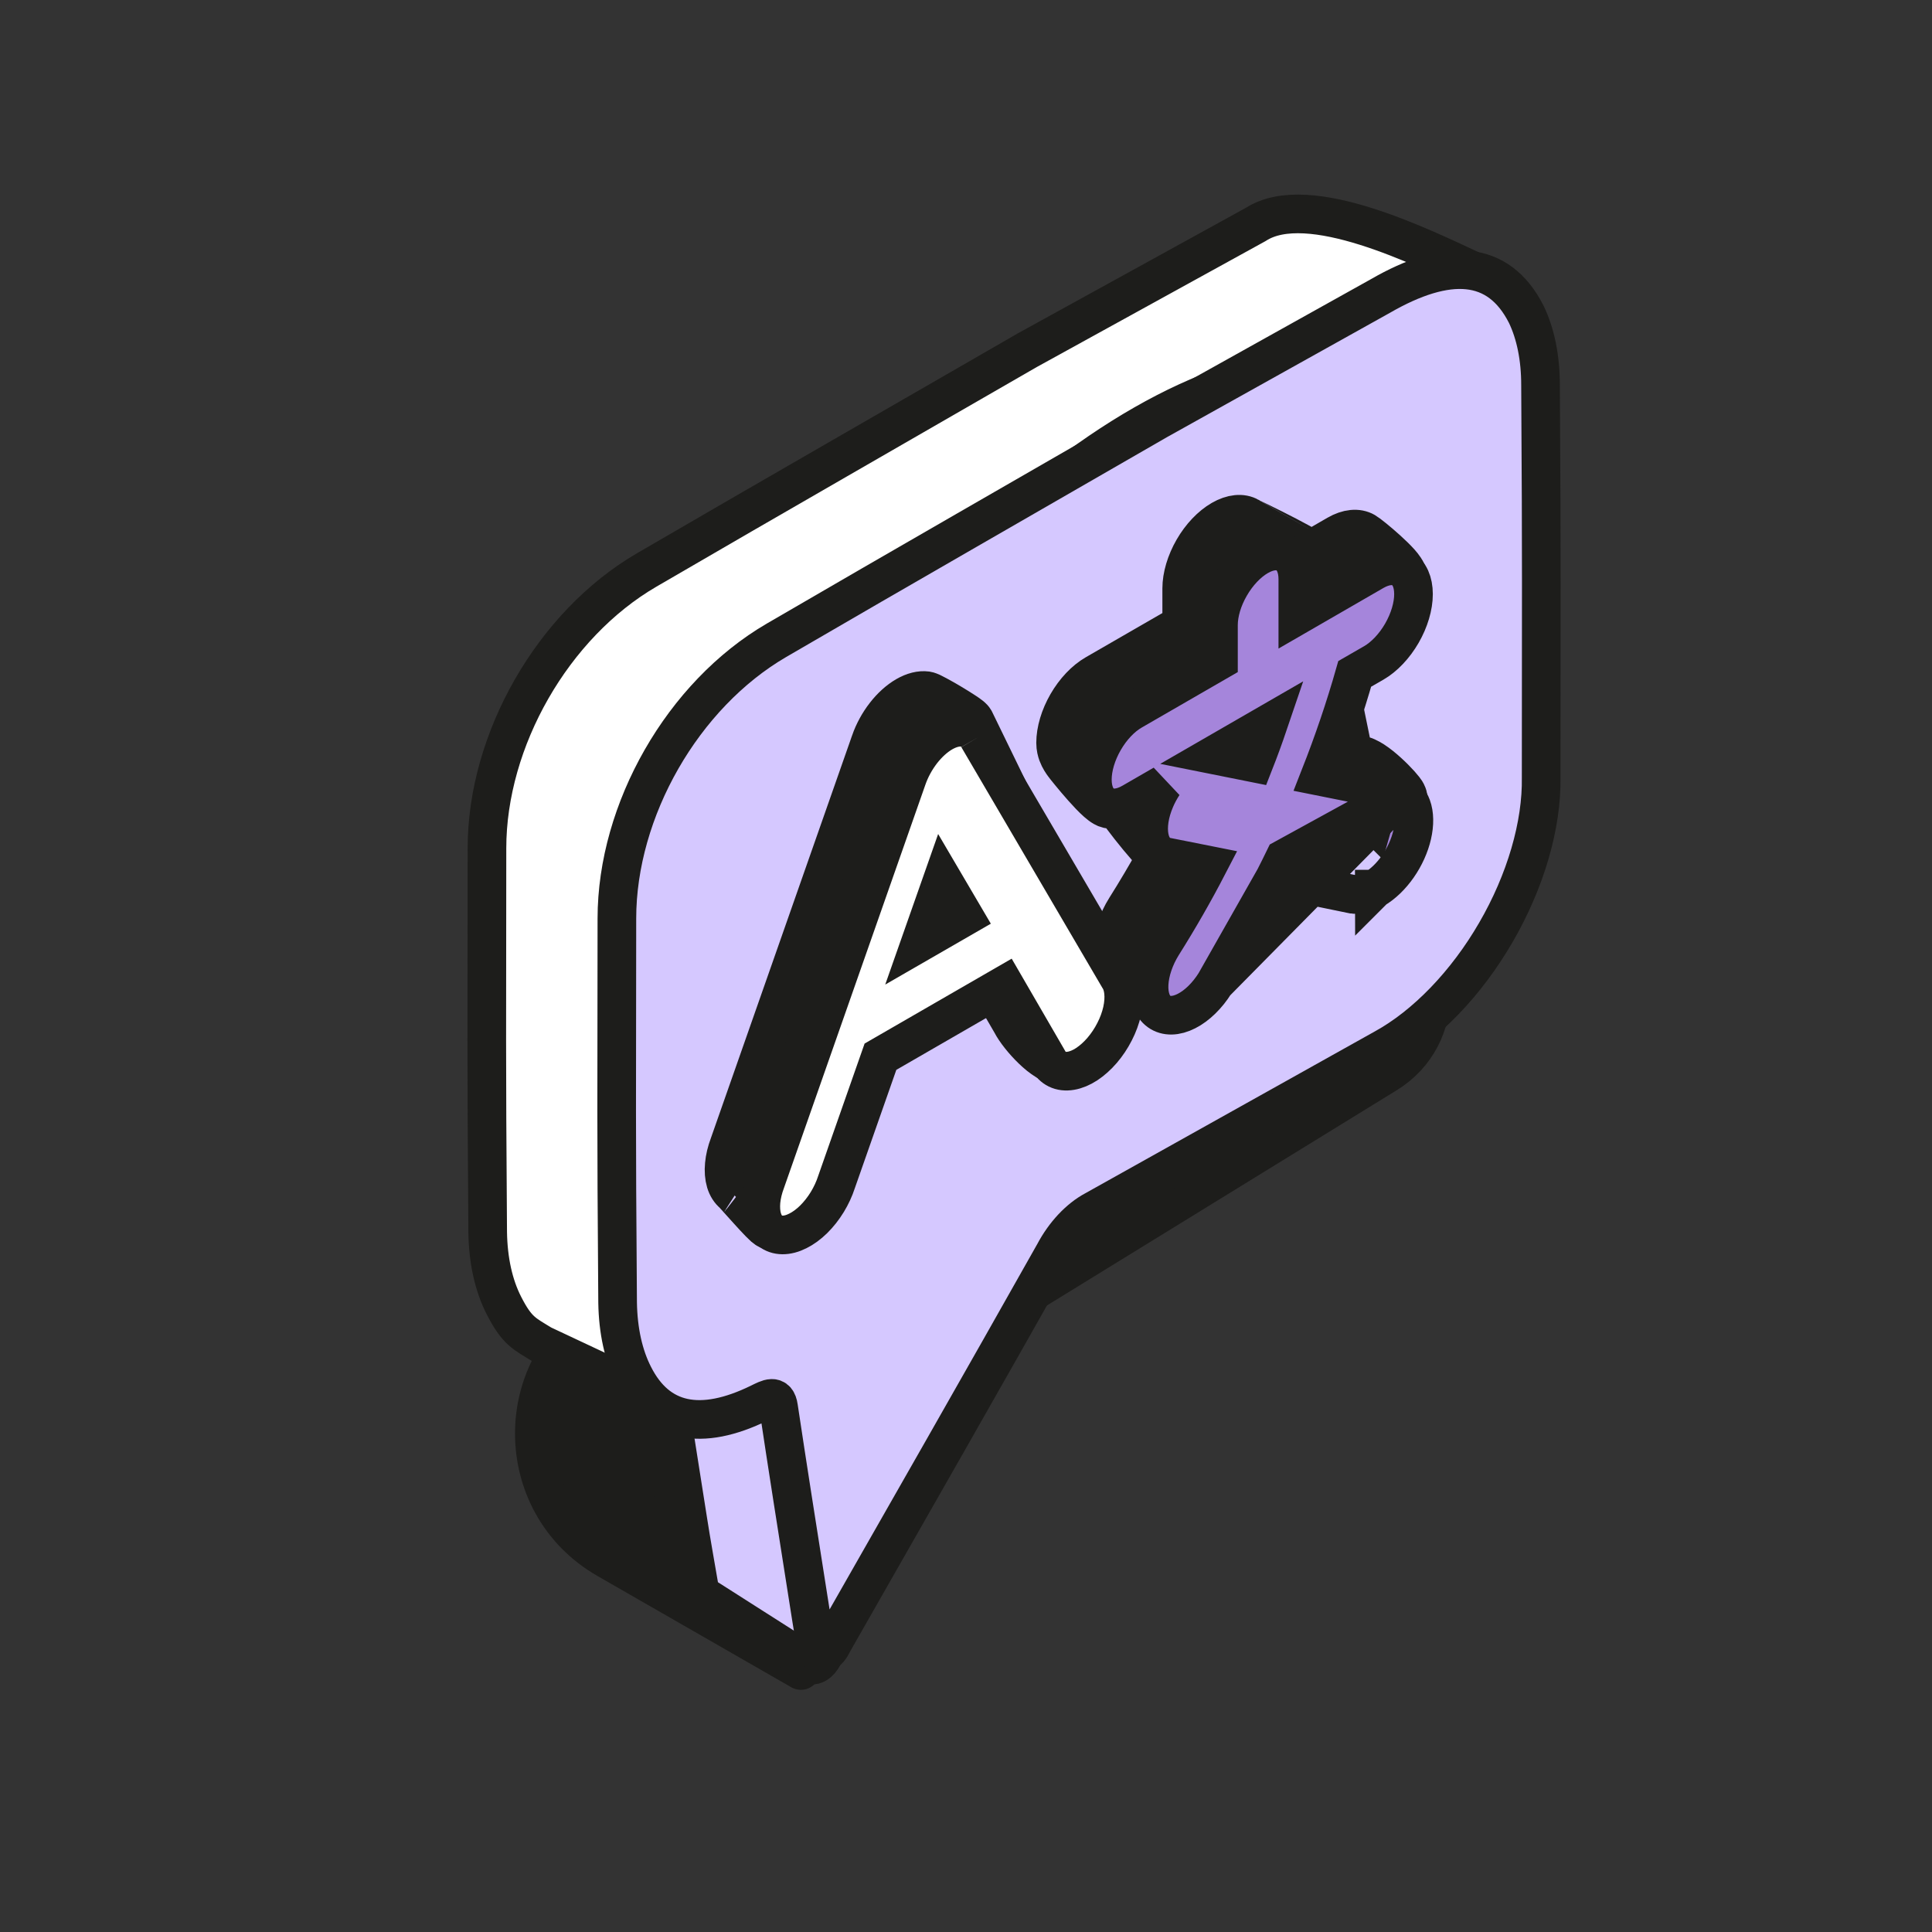 <svg width="40" height="40" viewBox="0 0 40 40" fill="none" xmlns="http://www.w3.org/2000/svg">
<rect x="0" y="0" width="40" height="40" fill="#333333" stroke="none"/>
<g clip-path="url(#clip0_440_4314)">
<mask id="mask0_440_4314" style="mask-type:luminance" maskUnits="userSpaceOnUse" x="0" y="0" width="40" height="40">
<path d="M40 0H0V40H40V0Z" fill="white"/>
</mask>
<g mask="url(#mask0_440_4314)">
<path d="M12.569 32.282L16.582 34.586L15.463 33.358C15.395 33.283 15.393 33.169 15.459 33.093L20.404 27.353C20.417 27.337 20.433 27.324 20.45 27.313L28.71 22.23C29.968 21.456 29.927 19.614 28.636 18.897C28.043 18.567 27.321 18.573 26.733 18.912L12.564 27.081C10.56 28.237 10.563 31.131 12.569 32.282Z" fill="#1D1D1B"/>
<path d="M12.569 32.282L16.582 34.586L15.463 33.358C15.395 33.283 15.393 33.169 15.459 33.093L20.404 27.353C20.417 27.337 20.433 27.324 20.45 27.313L28.71 22.23C29.968 21.456 29.927 19.614 28.636 18.897C28.043 18.567 27.321 18.573 26.733 18.912L12.564 27.081C10.56 28.237 10.563 31.131 12.569 32.282Z" stroke="#1D1D1B" stroke-width="0.8" stroke-linejoin="round"/>
<path d="M14.313 33C14.288 32.986 14.271 32.958 14.265 32.922C14.172 32.379 14.09 31.925 14.018 31.464C13.819 30.204 13.619 28.947 13.43 27.678C13.389 27.395 13.366 28.576 13.065 28.683C13.045 28.69 13.028 28.686 13.013 28.679L11.223 27.838C10.857 27.612 10.704 27.562 10.432 27.027C10.22 26.612 10.106 26.097 10.097 25.513C10.068 21.541 10.081 21.555 10.082 17.561C10.082 15.32 11.445 12.931 13.39 11.8C16.017 10.27 18.643 8.767 21.27 7.25L26 4.646C27.087 3.944 29.454 5.125 30.55 5.634C30.562 5.639 30.758 5.793 30.887 5.9C30.956 5.957 30.951 6.038 30.884 6.097C30.683 6.276 30.29 6.677 30.29 7.084C30.315 11.114 30.303 11.159 30.303 15.206C30.311 15.696 30.232 16.233 30.071 16.784C29.91 17.335 29.671 17.89 29.367 18.414C29.064 18.938 28.702 19.421 28.304 19.834C27.906 20.247 27.48 20.581 27.052 20.816C23.449 22.858 24.549 22.134 20.94 24.199C20.784 24.282 20.628 24.404 20.485 24.558C20.341 24.712 20.213 24.893 20.109 25.088C18.809 27.395 17.422 32.778 17.064 34.219C17.023 34.385 16.866 34.515 16.774 34.462L14.313 33Z" fill="white" stroke="#1D1D1B" stroke-width="0.8" stroke-linejoin="round"/>
<path d="M14.536 33.023C14.512 33.008 14.497 32.981 14.491 32.947C14.398 32.402 14.315 31.948 14.243 31.486C14.044 30.226 13.844 28.969 13.655 27.701C13.618 27.446 13.596 28.372 13.374 28.641C13.312 28.717 13.261 28.654 13.262 28.572C13.441 9.304 35.26 -0.998 30.071 16.784C29.91 17.335 29.671 17.89 29.367 18.414C29.063 18.938 28.701 19.421 28.304 19.834C27.906 20.247 27.48 20.581 27.051 20.816C23.448 22.858 24.548 22.134 20.94 24.199C20.784 24.282 20.628 24.404 20.484 24.558C20.34 24.712 20.212 24.893 20.109 25.088C18.812 27.39 17.428 32.754 17.066 34.209C17.024 34.377 16.864 34.508 16.774 34.45L14.536 33.023Z" fill="#D5C8FF" stroke="#1D1D1B" stroke-width="0.8" stroke-linejoin="round"/>
<path d="M17.223 34.052C17.126 34.246 16.93 34.309 16.904 34.149C16.832 33.714 16.763 33.277 16.707 32.918C16.509 31.659 16.309 30.401 16.119 29.133C16.079 28.856 15.912 28.956 15.725 29.047C14.509 29.643 13.618 29.46 13.122 28.481C12.91 28.067 12.796 27.552 12.787 26.968C12.757 22.996 12.77 23.009 12.772 19.016C12.772 16.774 14.134 14.386 16.079 13.255C18.706 11.725 21.333 10.221 23.96 8.705L28.577 6.13C29.962 5.33 31.023 5.366 31.601 6.51C31.794 6.913 31.895 7.411 31.895 7.972C31.92 12.003 31.908 12.048 31.908 16.095C31.916 16.585 31.837 17.122 31.676 17.673C31.515 18.224 31.276 18.778 30.972 19.302C30.669 19.826 30.307 20.309 29.909 20.722C29.511 21.135 29.085 21.47 28.657 21.705L22.657 25.059C22.501 25.142 22.346 25.265 22.202 25.418C22.058 25.572 21.93 25.753 21.827 25.948C20.319 28.624 18.794 31.292 17.27 33.964C17.259 33.982 17.243 34.013 17.223 34.052Z" fill="#D5C8FF"/>
<path d="M17.223 34.052C17.126 34.246 16.93 34.309 16.904 34.149C16.832 33.714 16.763 33.277 16.707 32.918C16.509 31.659 16.309 30.401 16.119 29.133C16.079 28.856 15.912 28.956 15.725 29.047C14.509 29.643 13.618 29.46 13.122 28.481C12.91 28.067 12.796 27.552 12.787 26.968C12.757 22.996 12.77 23.009 12.772 19.016C12.772 16.774 14.134 14.386 16.079 13.255C18.706 11.725 21.333 10.221 23.96 8.705L28.577 6.13C29.962 5.33 31.023 5.366 31.601 6.51C31.794 6.913 31.895 7.411 31.895 7.972C31.92 12.003 31.908 12.048 31.908 16.095C31.916 16.585 31.837 17.122 31.676 17.673C31.515 18.224 31.276 18.778 30.972 19.302C30.669 19.826 30.307 20.309 29.909 20.722C29.511 21.135 29.085 21.47 28.657 21.705L22.657 25.059C22.501 25.142 22.346 25.265 22.202 25.418C22.058 25.572 21.93 25.753 21.827 25.948C20.319 28.624 18.794 31.292 17.27 33.964C17.259 33.982 17.243 34.013 17.223 34.052Z" stroke="#1D1D1B" stroke-width="0.8" stroke-miterlimit="10"/>
<path d="M20.184 14.919L20.18 14.911L20.176 14.904C20.157 14.872 20.133 14.85 20.125 14.843C20.112 14.831 20.098 14.819 20.083 14.809C20.055 14.787 20.019 14.762 19.979 14.736C19.899 14.683 19.797 14.62 19.695 14.559C19.593 14.498 19.489 14.439 19.405 14.394C19.364 14.372 19.326 14.352 19.294 14.337L19.292 14.336C19.271 14.327 19.227 14.306 19.186 14.3C19.056 14.283 18.907 14.32 18.755 14.408C18.603 14.496 18.453 14.631 18.324 14.798C18.194 14.965 18.09 15.157 18.021 15.353C18.021 15.354 18.021 15.354 18.021 15.354L15.094 23.7C15.041 23.839 15.008 23.979 14.996 24.11C14.983 24.245 14.993 24.368 15.024 24.473C15.056 24.578 15.11 24.662 15.181 24.719C15.179 24.718 15.185 24.725 15.201 24.742C15.217 24.759 15.242 24.787 15.277 24.826C15.292 24.843 15.307 24.86 15.324 24.879C15.377 24.938 15.438 25.006 15.499 25.073C15.579 25.161 15.661 25.251 15.727 25.318C15.76 25.352 15.792 25.382 15.818 25.406C15.831 25.417 15.846 25.429 15.862 25.44C15.87 25.445 15.88 25.452 15.894 25.458C15.902 25.462 15.932 25.477 15.976 25.477C15.992 25.477 16.193 25.479 16.371 25.189C16.445 25.068 16.469 24.963 16.478 24.91C16.486 24.856 16.485 24.816 16.484 24.795C16.48 24.731 16.462 24.686 16.458 24.675C16.457 24.675 16.457 24.674 16.457 24.674C16.444 24.64 16.424 24.601 16.406 24.569C16.375 24.513 16.333 24.442 16.291 24.372C16.282 24.356 16.273 24.34 16.263 24.324C16.258 24.316 16.253 24.307 16.248 24.299C16.291 24.244 16.331 24.185 16.368 24.124C16.448 23.994 16.512 23.855 16.558 23.715L17.469 21.118L20.039 19.634L20.938 21.184C21.02 21.344 21.193 21.561 21.371 21.732C21.462 21.82 21.562 21.903 21.661 21.962C21.747 22.013 21.873 22.073 22.016 22.048C22.064 22.04 22.267 21.981 22.409 21.689C22.461 21.581 22.475 21.494 22.48 21.45C22.485 21.403 22.482 21.368 22.48 21.349C22.473 21.288 22.454 21.246 22.448 21.235L22.448 21.233C22.432 21.199 22.409 21.161 22.388 21.128C22.351 21.07 22.301 20.997 22.251 20.925C22.242 20.912 22.233 20.898 22.223 20.885C22.209 20.865 22.195 20.844 22.182 20.825C22.231 20.753 22.276 20.677 22.316 20.599C22.387 20.459 22.44 20.314 22.472 20.173C22.504 20.031 22.514 19.896 22.501 19.776C22.489 19.663 22.457 19.566 22.408 19.489L20.184 14.919ZM19.204 18.218L18.303 18.739L18.754 17.453L19.204 18.218Z" fill="#1D1D1B" stroke="#1D1D1B" stroke-width="0.8"/>
<path d="M27.154 11.372L27.683 11.066C27.901 10.94 28.11 10.92 28.264 11.009C28.326 11.044 28.537 11.214 28.722 11.382C28.817 11.468 28.913 11.561 28.987 11.643C29.023 11.684 29.058 11.727 29.085 11.769C29.099 11.789 29.114 11.815 29.126 11.845C29.136 11.866 29.158 11.923 29.158 12.009C29.158 12.119 29.115 12.323 28.953 12.506C28.837 12.636 28.732 12.67 28.703 12.679C28.63 12.702 28.563 12.698 28.529 12.695C28.455 12.689 28.362 12.671 28.281 12.654C28.272 12.652 28.264 12.651 28.255 12.649C28.189 12.636 28.13 12.624 28.079 12.618C27.958 12.763 27.822 12.883 27.683 12.964L27.288 13.192C27.086 13.898 26.845 14.607 26.567 15.314L28.131 15.627C28.246 15.635 28.356 15.696 28.44 15.75C28.54 15.815 28.644 15.9 28.737 15.985C28.831 16.07 28.918 16.159 28.985 16.233C29.018 16.27 29.047 16.305 29.071 16.335C29.087 16.355 29.12 16.399 29.139 16.45C29.145 16.465 29.171 16.536 29.154 16.654C29.143 16.726 29.114 16.83 29.046 16.941C28.978 17.051 28.902 17.12 28.848 17.158C28.758 17.221 28.69 17.229 28.674 17.23C28.648 17.233 28.627 17.232 28.616 17.23C28.575 17.226 28.533 17.21 28.506 17.2C28.461 17.183 28.403 17.158 28.345 17.134C28.322 17.123 28.298 17.113 28.276 17.104C28.263 17.099 28.252 17.094 28.24 17.089C28.221 17.12 28.201 17.15 28.18 17.18C28.039 17.382 27.869 17.546 27.693 17.648M27.154 11.372L28.283 16.88C28.254 16.851 28.222 16.821 28.19 16.791C28.163 16.767 28.136 16.743 28.109 16.72C28.076 16.809 28.03 16.897 27.974 16.977C27.892 17.094 27.794 17.189 27.692 17.248C27.599 17.303 27.507 17.324 27.429 17.308L25.56 16.924M27.154 11.372C27.014 11.285 26.831 11.186 26.648 11.091C26.464 10.995 26.277 10.903 26.132 10.831L25.949 10.742L25.892 10.713L25.875 10.705C25.87 10.702 25.868 10.701 25.869 10.701C25.715 10.612 25.506 10.633 25.288 10.759C25.07 10.885 24.861 11.105 24.707 11.372C24.553 11.639 24.466 11.931 24.466 12.182L24.466 12.924L22.677 13.956C22.459 14.082 22.25 14.303 22.096 14.57C21.942 14.837 21.855 15.128 21.855 15.38C21.855 15.481 21.878 15.559 21.896 15.61C21.916 15.664 21.941 15.711 21.963 15.748C21.985 15.785 22.007 15.816 22.023 15.837C22.031 15.848 22.038 15.857 22.043 15.863L22.049 15.871L22.055 15.879L22.078 15.908C22.098 15.932 22.126 15.967 22.16 16.009C22.228 16.092 22.321 16.203 22.418 16.312C22.514 16.42 22.618 16.531 22.709 16.611C22.754 16.65 22.801 16.688 22.848 16.714C22.87 16.727 22.901 16.741 22.937 16.749C22.956 16.753 23.016 16.765 23.102 16.732C23.108 16.74 23.113 16.749 23.119 16.758C23.149 16.805 23.189 16.862 23.235 16.923C23.326 17.046 23.445 17.196 23.565 17.342C23.686 17.487 23.81 17.63 23.912 17.739C23.917 17.745 23.922 17.75 23.926 17.755M27.154 11.372L23.456 16.44C23.606 16.659 23.937 17.065 24.166 17.314C24.088 17.462 24.008 17.609 23.926 17.755M27.693 17.648L27.692 17.248L27.694 17.647C27.694 17.647 27.694 17.647 27.693 17.648ZM27.693 17.648C27.53 17.742 27.371 17.779 27.236 17.752L27.235 17.752L25.629 17.422M25.629 17.422C25.698 17.286 25.766 17.15 25.833 17.014L25.56 16.924M25.629 17.422L25.366 17.368L25.56 16.924M25.629 17.422C25.253 18.162 24.841 18.888 24.398 19.593ZM25.56 16.924C25.143 17.78 24.677 18.617 24.169 19.425ZM28.541 16.687C28.5 16.771 28.48 16.846 28.472 16.902C28.456 17.015 28.48 17.08 28.485 17.091C28.485 17.091 28.485 17.091 28.485 17.091C28.49 17.106 28.495 17.115 28.495 17.115C28.495 17.115 28.491 17.109 28.48 17.095C28.465 17.074 28.442 17.047 28.413 17.014C28.388 16.987 28.361 16.957 28.33 16.927L28.541 16.687ZM28.541 16.687C28.554 16.692 28.566 16.698 28.578 16.703C28.677 16.745 28.764 16.783 28.798 16.785C28.81 16.785 28.816 16.781 28.812 16.771C28.801 16.74 28.729 16.652 28.628 16.548M28.541 16.687L28.628 16.548ZM28.628 16.548C28.68 16.48 28.732 16.435 28.772 16.407C28.858 16.346 28.922 16.34 28.934 16.339C28.933 16.339 28.934 16.339 28.934 16.339C28.954 16.337 28.969 16.338 28.972 16.338C28.975 16.339 28.977 16.339 28.977 16.339C28.977 16.339 28.968 16.337 28.946 16.328C28.91 16.314 28.864 16.295 28.81 16.272C28.785 16.261 28.758 16.249 28.729 16.237C28.646 16.202 28.55 16.163 28.47 16.142C28.434 16.133 28.379 16.121 28.319 16.126C28.3 16.128 28.25 16.133 28.183 16.167C28.095 16.11 28.014 16.074 27.952 16.074L28.628 16.548ZM24.169 19.425L24.399 19.591C24.399 19.592 24.399 19.592 24.398 19.593M24.169 19.425C24.075 19.576 23.951 19.698 23.824 19.762C23.698 19.826 23.58 19.829 23.496 19.768C23.412 19.707 23.369 19.589 23.376 19.439C23.384 19.289 23.441 19.119 23.535 18.968C23.746 18.633 23.948 18.293 24.142 17.949C24.127 17.94 24.115 17.932 24.109 17.927L24.108 17.927C24.089 17.913 24.069 17.895 24.049 17.878C24.014 17.845 23.972 17.803 23.926 17.755M24.169 19.425L24.397 19.594C24.398 19.593 24.398 19.593 24.398 19.593M24.398 19.593C24.235 19.854 24.021 20.062 23.804 20.173C23.586 20.284 23.382 20.288 23.237 20.183C23.092 20.078 23.018 19.874 23.03 19.615C23.043 19.356 23.142 19.063 23.305 18.802L23.307 18.799C23.523 18.456 23.729 18.108 23.926 17.755M25.203 15.036C25.145 15.185 25.085 15.334 25.022 15.482L24.543 15.386L24.955 14.986M25.203 15.036L25.491 15.094C25.618 14.771 25.736 14.447 25.844 14.124L25.376 14.578M25.203 15.036L24.955 14.986ZM25.203 15.036C25.263 14.884 25.32 14.731 25.376 14.578ZM25.376 14.578C25.452 14.367 25.525 14.156 25.594 13.944L24.594 14.914L24.955 14.986M25.376 14.578L24.955 14.986Z" fill="#1D1D1B"/>
<path d="M27.154 11.372L27.683 11.066C27.901 10.94 28.11 10.92 28.264 11.009C28.326 11.044 28.537 11.214 28.722 11.382C28.817 11.468 28.913 11.561 28.987 11.643C29.023 11.684 29.058 11.727 29.085 11.769C29.099 11.789 29.114 11.815 29.126 11.845C29.136 11.866 29.158 11.923 29.158 12.009C29.158 12.119 29.115 12.323 28.953 12.506C28.837 12.636 28.732 12.67 28.703 12.679C28.63 12.702 28.563 12.698 28.529 12.695C28.455 12.689 28.362 12.671 28.281 12.654C28.272 12.652 28.264 12.651 28.255 12.649C28.189 12.636 28.13 12.624 28.079 12.618C27.958 12.763 27.822 12.883 27.683 12.964L27.288 13.192C27.086 13.898 26.845 14.607 26.567 15.314L28.131 15.627C28.246 15.635 28.356 15.696 28.44 15.75C28.54 15.815 28.644 15.9 28.737 15.985C28.831 16.07 28.918 16.159 28.985 16.233C29.018 16.27 29.047 16.305 29.071 16.335C29.087 16.355 29.12 16.399 29.139 16.45C29.145 16.465 29.171 16.536 29.154 16.654C29.143 16.726 29.114 16.83 29.046 16.941C28.978 17.051 28.902 17.12 28.848 17.158C28.758 17.221 28.69 17.229 28.674 17.23C28.648 17.233 28.627 17.232 28.616 17.23C28.575 17.226 28.533 17.21 28.506 17.2C28.461 17.183 28.403 17.158 28.345 17.134C28.322 17.123 28.298 17.113 28.276 17.104C28.263 17.099 28.252 17.094 28.24 17.089C28.221 17.12 28.201 17.15 28.18 17.18C28.039 17.382 27.869 17.546 27.693 17.648M27.154 11.372L28.283 16.88C28.254 16.851 28.222 16.821 28.19 16.791C28.163 16.767 28.136 16.743 28.109 16.72C28.076 16.809 28.03 16.897 27.974 16.977C27.892 17.094 27.794 17.189 27.692 17.248M27.154 11.372C27.014 11.285 26.831 11.186 26.648 11.091C26.464 10.995 26.277 10.903 26.132 10.831L25.949 10.742L25.892 10.713L25.875 10.705C25.87 10.702 25.868 10.701 25.869 10.701C25.715 10.612 25.506 10.633 25.288 10.759C25.07 10.885 24.861 11.105 24.707 11.372C24.553 11.639 24.466 11.931 24.466 12.182L24.466 12.924L22.677 13.956C22.459 14.082 22.25 14.303 22.096 14.57C21.942 14.837 21.855 15.128 21.855 15.38C21.855 15.481 21.878 15.559 21.896 15.61C21.916 15.664 21.941 15.711 21.963 15.748C21.985 15.785 22.007 15.816 22.023 15.837C22.031 15.848 22.038 15.857 22.043 15.863L22.049 15.871L22.055 15.879L22.078 15.908C22.098 15.932 22.126 15.967 22.16 16.009C22.228 16.092 22.321 16.203 22.418 16.312C22.514 16.42 22.618 16.531 22.709 16.611C22.754 16.65 22.801 16.688 22.848 16.714C22.87 16.727 22.901 16.741 22.937 16.749C22.956 16.753 23.016 16.765 23.102 16.732C23.108 16.74 23.113 16.749 23.119 16.758C23.149 16.805 23.189 16.862 23.235 16.923C23.326 17.046 23.445 17.196 23.565 17.342C23.686 17.487 23.81 17.63 23.912 17.739C23.917 17.745 23.922 17.75 23.926 17.755M27.154 11.372L23.456 16.44C23.606 16.659 23.937 17.065 24.166 17.314C24.088 17.462 24.008 17.609 23.926 17.755M27.693 17.648L27.692 17.248M27.693 17.648C27.694 17.647 27.694 17.647 27.694 17.647L27.692 17.248M27.693 17.648C27.53 17.742 27.371 17.779 27.236 17.752L27.235 17.752L25.629 17.422M27.692 17.248C27.599 17.303 27.507 17.324 27.429 17.308L25.56 16.924M25.56 16.924L25.833 17.014C25.766 17.15 25.698 17.286 25.629 17.422M25.56 16.924L25.366 17.368L25.629 17.422M25.56 16.924C25.143 17.78 24.677 18.617 24.169 19.425M23.926 17.755C23.972 17.803 24.014 17.845 24.049 17.878C24.069 17.895 24.089 17.913 24.108 17.927L24.109 17.927C24.115 17.932 24.127 17.94 24.142 17.949C23.948 18.293 23.746 18.633 23.535 18.968C23.441 19.119 23.384 19.289 23.376 19.439C23.369 19.589 23.412 19.707 23.496 19.768C23.58 19.829 23.698 19.826 23.824 19.762C23.951 19.698 24.075 19.576 24.169 19.425M23.926 17.755C23.729 18.108 23.523 18.456 23.307 18.799L23.305 18.802C23.142 19.063 23.043 19.356 23.03 19.615C23.018 19.874 23.092 20.078 23.237 20.183C23.382 20.288 23.586 20.284 23.804 20.173C24.021 20.062 24.235 19.854 24.398 19.593M25.629 17.422C25.253 18.162 24.841 18.888 24.398 19.593M24.398 19.593C24.399 19.592 24.399 19.592 24.399 19.591L24.169 19.425M24.398 19.593C24.398 19.593 24.398 19.593 24.397 19.594L24.169 19.425M28.541 16.687C28.5 16.771 28.48 16.846 28.472 16.902C28.456 17.015 28.48 17.08 28.485 17.091M28.541 16.687L28.33 16.927C28.361 16.957 28.388 16.987 28.413 17.014C28.442 17.047 28.465 17.074 28.48 17.095C28.491 17.109 28.495 17.115 28.495 17.115C28.495 17.115 28.49 17.106 28.485 17.091M28.541 16.687C28.554 16.692 28.566 16.698 28.578 16.703C28.677 16.745 28.764 16.783 28.798 16.785C28.81 16.785 28.816 16.781 28.812 16.771C28.801 16.74 28.729 16.652 28.628 16.548M28.541 16.687L28.628 16.548M28.485 17.091C28.485 17.091 28.485 17.091 28.485 17.091ZM28.628 16.548C28.68 16.48 28.732 16.435 28.772 16.407C28.858 16.346 28.922 16.34 28.934 16.339M28.628 16.548L27.952 16.074C28.014 16.074 28.095 16.11 28.183 16.167C28.25 16.133 28.3 16.128 28.319 16.126C28.379 16.121 28.434 16.133 28.47 16.142C28.55 16.163 28.646 16.202 28.729 16.237C28.758 16.249 28.785 16.261 28.81 16.272C28.864 16.295 28.91 16.314 28.946 16.328C28.968 16.337 28.977 16.339 28.977 16.339C28.977 16.339 28.975 16.339 28.972 16.338C28.969 16.338 28.954 16.337 28.934 16.339M28.934 16.339C28.934 16.339 28.933 16.339 28.934 16.339ZM25.203 15.036C25.145 15.185 25.085 15.334 25.022 15.482L24.543 15.386L24.955 14.986M25.203 15.036L25.491 15.094C25.618 14.771 25.736 14.447 25.844 14.124L25.376 14.578M25.203 15.036L24.955 14.986M25.203 15.036C25.263 14.884 25.32 14.731 25.376 14.578M24.955 14.986L24.594 14.914L25.594 13.944C25.525 14.156 25.452 14.367 25.376 14.578M24.955 14.986L25.376 14.578" stroke="#1D1D1B" stroke-width="0.8"/>
<path d="M20.249 15.267C20.25 15.267 20.249 15.267 20.249 15.267C20.181 15.149 20.076 15.078 19.947 15.06C19.817 15.043 19.668 15.08 19.515 15.168C19.363 15.256 19.214 15.391 19.084 15.558C18.955 15.725 18.85 15.917 18.782 16.113C18.782 16.113 18.782 16.114 18.782 16.113L15.855 24.46C15.802 24.6 15.769 24.739 15.756 24.87C15.744 25.005 15.753 25.128 15.785 25.233C15.817 25.338 15.87 25.422 15.941 25.479C16.013 25.537 16.101 25.567 16.2 25.568C16.299 25.569 16.407 25.541 16.518 25.485C16.629 25.43 16.741 25.348 16.846 25.245C16.951 25.141 17.047 25.019 17.129 24.885C17.208 24.754 17.273 24.615 17.318 24.476L18.229 21.878L20.8 20.394L21.699 21.945C21.745 22.032 21.809 22.097 21.889 22.136C21.971 22.176 22.067 22.187 22.172 22.169C22.277 22.151 22.389 22.105 22.5 22.032C22.61 21.959 22.719 21.862 22.818 21.747C22.917 21.631 23.005 21.5 23.076 21.36C23.148 21.22 23.201 21.075 23.233 20.933C23.264 20.792 23.274 20.657 23.261 20.537C23.249 20.42 23.216 20.32 23.163 20.241L20.249 15.267ZM19.965 18.979L19.063 19.499L19.515 18.213L19.965 18.979Z" fill="white"/>
<path d="M20.249 15.267C20.249 15.267 20.25 15.267 20.249 15.267ZM20.249 15.267C20.181 15.149 20.076 15.078 19.947 15.06C19.817 15.043 19.668 15.08 19.515 15.168C19.363 15.256 19.214 15.391 19.084 15.558C18.955 15.725 18.85 15.917 18.782 16.113M20.249 15.267L23.163 20.241C23.216 20.32 23.249 20.42 23.261 20.537C23.274 20.657 23.264 20.792 23.233 20.933C23.201 21.075 23.148 21.22 23.076 21.36C23.005 21.5 22.917 21.631 22.818 21.747C22.719 21.862 22.61 21.959 22.5 22.032C22.389 22.105 22.277 22.151 22.172 22.169C22.067 22.187 21.971 22.176 21.889 22.136C21.809 22.097 21.745 22.032 21.699 21.945L20.8 20.394L18.229 21.878L17.318 24.476C17.273 24.615 17.208 24.754 17.129 24.885C17.047 25.019 16.951 25.141 16.846 25.245C16.741 25.348 16.629 25.43 16.518 25.485C16.407 25.541 16.299 25.569 16.2 25.568C16.101 25.567 16.013 25.537 15.941 25.479C15.87 25.422 15.817 25.338 15.785 25.233C15.753 25.128 15.744 25.005 15.756 24.87C15.769 24.739 15.802 24.6 15.855 24.46L18.782 16.113M18.782 16.113C18.782 16.114 18.782 16.113 18.782 16.113ZM19.965 18.979L19.063 19.499L19.515 18.213L19.965 18.979Z" stroke="#1D1D1B" stroke-width="0.8"/>
<path d="M29.016 16.445C29.111 16.494 29.183 16.58 29.227 16.698C29.285 16.856 29.288 17.061 29.237 17.285C29.186 17.508 29.082 17.738 28.941 17.94C28.8 18.142 28.629 18.306 28.454 18.408M29.016 16.445L26.593 17.774C26.527 17.91 26.459 18.047 26.39 18.182M29.016 16.445L29.004 16.41L28.906 16.39L27.328 16.074C27.606 15.367 27.847 14.658 28.048 13.952L28.444 13.724C28.661 13.598 28.87 13.377 29.024 13.111C29.178 12.844 29.265 12.552 29.265 12.301C29.265 12.049 29.179 11.858 29.024 11.769C28.87 11.68 28.661 11.701 28.444 11.826L26.87 12.735L26.87 11.993C26.87 11.742 26.784 11.551 26.629 11.462C26.475 11.373 26.266 11.393 26.049 11.519C25.831 11.645 25.622 11.866 25.468 12.133C25.313 12.399 25.227 12.691 25.227 12.942V13.684L23.438 14.717C23.22 14.842 23.011 15.063 22.857 15.33C22.703 15.597 22.616 15.888 22.616 16.14C22.616 16.391 22.703 16.583 22.857 16.672C23.011 16.761 23.22 16.74 23.438 16.614L24.086 16.24C24.022 16.337 23.965 16.442 23.919 16.55C23.797 16.832 23.754 17.115 23.798 17.339C23.842 17.562 23.969 17.706 24.152 17.741L25.012 17.912C24.721 18.473 24.405 19.023 24.068 19.559L24.066 19.562C23.903 19.824 23.804 20.116 23.791 20.375C23.778 20.634 23.853 20.839 23.998 20.943C24.143 21.048 24.347 21.044 24.565 20.933C24.782 20.823 24.996 20.614 25.159 20.353M29.016 16.445L25.159 20.353ZM28.454 18.408L28.453 18.008L28.455 18.407C28.455 18.407 28.454 18.408 28.454 18.408ZM28.454 18.408C28.291 18.503 28.132 18.539 27.997 18.512L27.995 18.512L26.39 18.182M26.39 18.182C26.014 18.923 25.602 19.648 25.159 20.353ZM26.39 18.182L25.159 20.353ZM25.14 15.631L26.261 14.984C26.169 15.255 26.07 15.526 25.964 15.796L25.14 15.631Z" fill="#A585DB"/>
<path d="M29.016 16.445C29.111 16.494 29.183 16.58 29.227 16.698C29.285 16.856 29.288 17.061 29.237 17.285C29.186 17.508 29.082 17.738 28.941 17.94C28.8 18.142 28.629 18.306 28.454 18.408M29.016 16.445L26.593 17.774C26.527 17.91 26.459 18.047 26.39 18.182M29.016 16.445L29.004 16.41L28.906 16.39L27.328 16.074C27.606 15.367 27.847 14.658 28.048 13.952L28.444 13.724C28.661 13.598 28.87 13.377 29.024 13.111C29.178 12.844 29.265 12.552 29.265 12.301C29.265 12.049 29.179 11.858 29.024 11.769C28.87 11.68 28.661 11.701 28.444 11.826L26.87 12.735L26.87 11.993C26.87 11.742 26.784 11.551 26.629 11.462C26.475 11.373 26.266 11.393 26.049 11.519C25.831 11.645 25.622 11.866 25.468 12.133C25.313 12.399 25.227 12.691 25.227 12.942V13.684L23.438 14.717C23.22 14.842 23.011 15.063 22.857 15.33C22.703 15.597 22.616 15.888 22.616 16.14C22.616 16.391 22.703 16.583 22.857 16.672C23.011 16.761 23.22 16.74 23.438 16.614L24.086 16.24C24.022 16.337 23.965 16.442 23.919 16.55C23.797 16.832 23.754 17.115 23.798 17.339C23.842 17.562 23.969 17.706 24.152 17.741L25.012 17.912C24.721 18.473 24.405 19.023 24.068 19.559L24.066 19.562C23.903 19.824 23.804 20.116 23.791 20.375C23.778 20.634 23.853 20.839 23.998 20.943C24.143 21.048 24.347 21.044 24.565 20.933C24.782 20.823 24.996 20.614 25.159 20.353M29.016 16.445L25.159 20.353M28.454 18.408L28.453 18.008L28.455 18.407C28.455 18.407 28.454 18.408 28.454 18.408ZM28.454 18.408C28.291 18.503 28.132 18.539 27.997 18.512L27.995 18.512L26.39 18.182M26.39 18.182C26.014 18.923 25.602 19.648 25.159 20.353M26.39 18.182L25.159 20.353M25.14 15.631L26.261 14.984C26.169 15.255 26.07 15.526 25.964 15.796L25.14 15.631Z" stroke="#1D1D1B" stroke-width="0.8"/>
</g>
</g>
<defs>
<clipPath id="clip0_440_4314">
<rect width="40" height="40" fill="white"/>
</clipPath>
</defs>
</svg>
